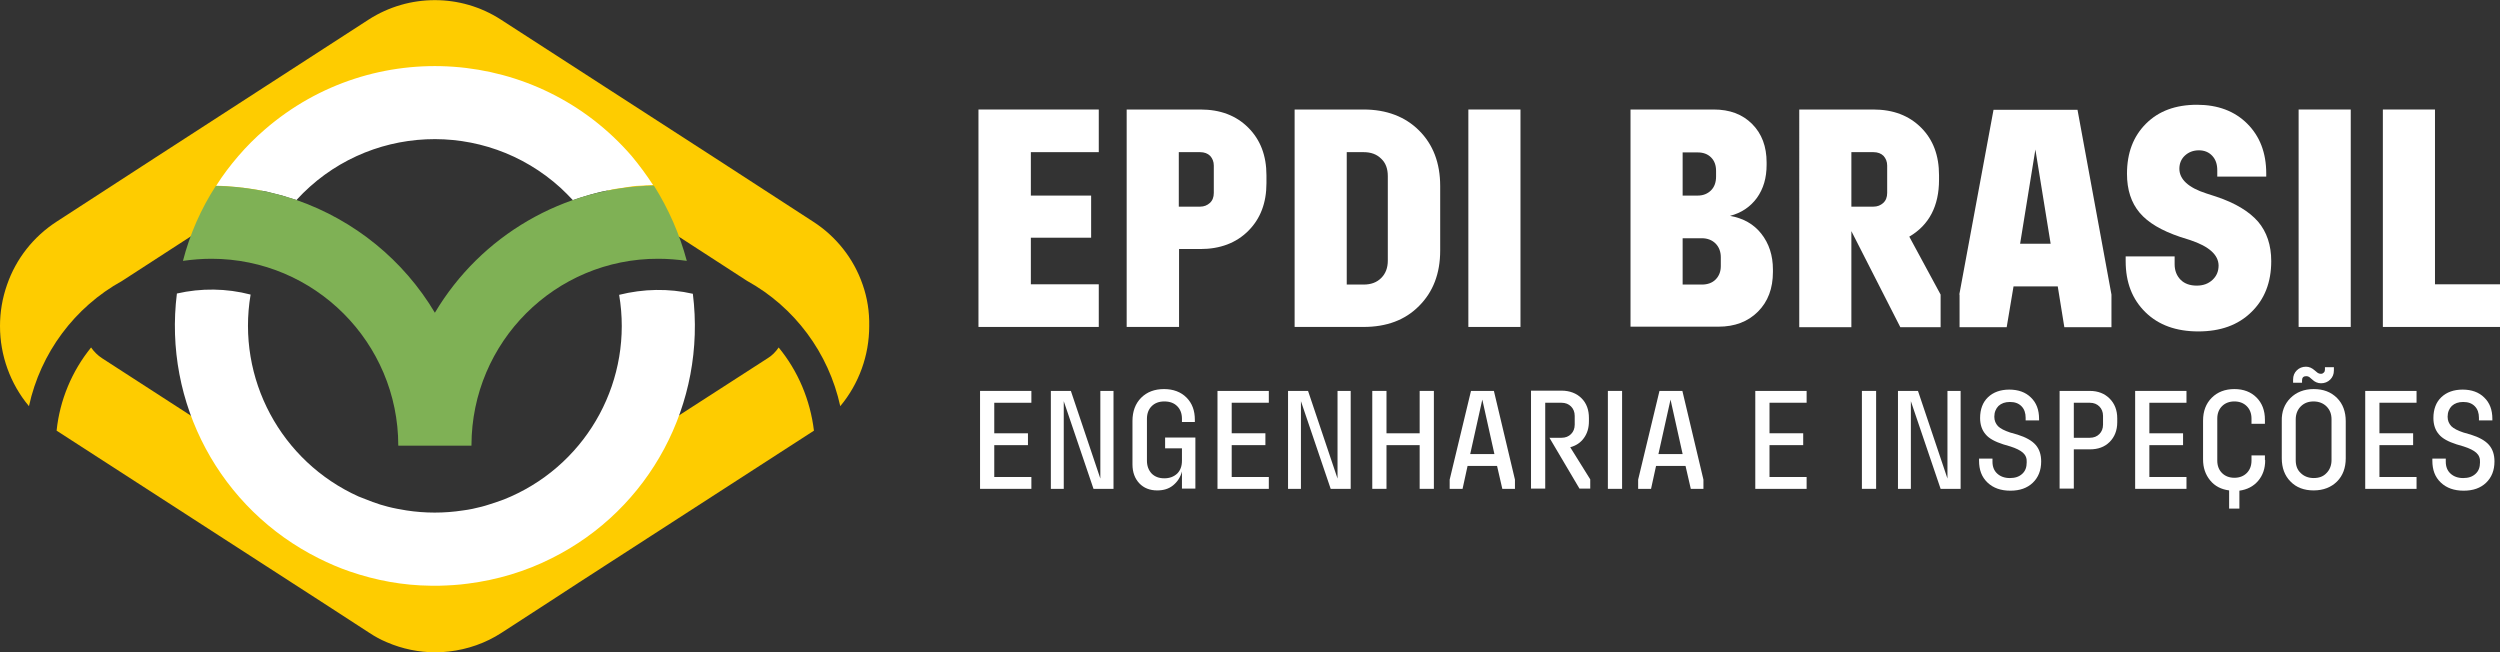 <?xml version="1.0" encoding="utf-8"?>
<!-- Generator: Adobe Illustrator 25.2.1, SVG Export Plug-In . SVG Version: 6.00 Build 0)  -->
<svg version="1.1" id="Camada_1" xmlns="http://www.w3.org/2000/svg" xmlns:xlink="http://www.w3.org/1999/xlink" x="0px" y="0px"
	 viewBox="0 0 949.7 247.7" style="enable-background:new 0 0 949.7 247.7;" xml:space="preserve">
<rect x="0" y="0" width="949.7" height="247.7" fill="#333333" stroke="none"/>
<style type="text/css">
	.st0{fill:#FECC00;}
	.st1{fill:#FFFFFF;}
	.st2{fill:#7FB155;}
</style>
<path class="st0" d="M295.8,132c-1.1,1.6-2.5,3.1-4.2,4.1l-33.5,21.6l-60.8,39.3l-10,6.5l-1.9,1.2l-12.5,8.1
	c-3.3,2.1-7.4,2.8-11.2,1.8c-1.5-0.4-2.9-1-4.2-1.8l-12.5-8.1l-1.9-1.2l-10-6.5l-60.9-39.3l-33.4-21.6c-1.7-1.1-3.1-2.5-4.2-4.1
	c-7.3,9-11.9,20-13.1,31.6l89.3,57.7l11,7.1l18.5,12c2.1,1.4,4.3,2.6,6.7,3.6c5.8,2.5,12.1,3.8,18.4,3.8c1.7,0,3.4-0.1,5.1-0.3
	c7.1-0.8,14-3.2,20-7.1l18.5-12l10.9-7.1l89.3-57.7l0,0C307.8,152,303.2,141,295.8,132z M327.7,108.1c-3.4-9.9-10.1-18.3-18.8-23.9
	L271.6,60L190.2,7.4c-15.2-9.8-34.8-9.8-50.1,0L58.8,60L21.5,84.2c-8.8,5.7-15.4,14.1-18.8,23.9C0.9,113.2,0,118.5,0,123.9
	c0,11.1,3.9,21.9,11,30.4c4.4-20.2,17.3-37.6,35.4-47.6l0,0l53.7-34.8l0,0l13.6-8.8l43.7-28.3c4.7-3,10.7-3,15.4,0l43.7,28.3
	l13.6,8.8l0,0l53.7,34.8l0,0c18.1,10,31,27.4,35.4,47.6c7.1-8.5,11-19.3,11-30.4C330.3,118.5,329.5,113.2,327.7,108.1L327.7,108.1z"
	/>
<path class="st1" d="M263.2,111.6c-9.2-2.1-18.8-1.9-28,0.4c5.4,31.9-11.5,63.4-41.1,76.6c-1.8,0.8-3.5,1.5-5.4,2.1
	s-3.8,1.3-5.8,1.8c-2.3,0.6-4.6,1.1-7,1.4c-7.1,1.1-14.4,1.1-21.5,0c-2.4-0.4-4.7-0.8-7-1.4c-2-0.5-3.9-1.1-5.8-1.8
	s-3.6-1.4-5.4-2.1c-29.5-13.3-46.4-44.8-41-76.7c-9.2-2.4-18.8-2.5-28-0.4c-5.2,41.6,16.4,81.9,53.9,100.6c3.8,1.9,7.7,3.6,11.8,5
	c9.9,3.4,20.2,5.3,30.7,5.4h3.4c3.6-0.1,7.2-0.3,10.8-0.8c11-1.4,21.8-4.6,31.7-9.6C246.9,193.5,268.4,153.2,263.2,111.6
	L263.2,111.6z M239.9,59.2c-35.7-41.2-98.1-45.7-139.3-10c-3.6,3.1-6.9,6.4-10,10c-3.1,3.6-6,7.4-8.5,11.4h0.3h1.4l1.7,0.1
	c0.8,0.1,1.6,0.1,2.4,0.2c1.3,0.1,2.7,0.2,4,0.4h0.4l1.2,0.2c0.3,0,0.6,0.1,0.8,0.1l1.5,0.2c1.5,0.2,2.9,0.5,4.3,0.8l0,0l0.6,0.1
	c0.6,0.1,1.1,0.2,1.7,0.4c1.6,0.4,3.2,0.8,4.8,1.2c0.6,0.2,1.2,0.3,1.8,0.6l1.4,0.4c0.7,0.2,1.5,0.5,2.2,0.7
	c26.5-29,71.4-31,100.4-4.6c1.6,1.5,3.1,3,4.6,4.6h0.1c2-0.7,4-1.3,6-1.9c0.1,0,0.2-0.1,0.3-0.1c0.9-0.2,1.7-0.5,2.6-0.7
	c1.2-0.3,2.3-0.6,3.5-0.8l0,0l0.5-0.1c0.6-0.1,1.3-0.2,1.9-0.4c0.8-0.2,1.6-0.3,2.4-0.4c0.7-0.1,1.3-0.2,2-0.3
	c0.4-0.1,0.8-0.1,1.2-0.2s1-0.1,1.4-0.2c0.2,0,0.4-0.1,0.6-0.1c0.6-0.1,1.3-0.1,1.9-0.2c0.1,0,0.2,0,0.3,0l1.9-0.1l1.4-0.1h0.4
	c0.6,0,1.2-0.1,1.9-0.1h0.2C245.7,66.6,242.9,62.8,239.9,59.2z"/>
<path class="st2" d="M260.9,99.1c-3.6-0.5-7.2-0.8-10.8-0.8c-39.2-0.1-70.9,31.6-71,70.8c0,0.1,0,0.1,0,0.2h-27.8
	c0-39.2-31.8-71-71-71c-3.6,0-7.2,0.3-10.8,0.8C72.1,89,76.3,79.4,82,70.6c10.5,0.2,20.8,2,30.7,5.4c22,7.7,40.6,22.8,52.5,42.8
	c17.5-29.4,49-47.7,83.2-48.3C254,79.4,258.2,89,260.9,99.1z"/>
<g>
	<g>
		<path class="st1" d="M371.7,41.6h45.7v16.2h-25.8v16.5h22.9v16h-22.9v17.7h25.8v16.2h-45.7V41.6z"/>
		<path class="st1" d="M428,41.6h28c7.6,0,13.6,2.3,18.2,6.9c4.6,4.6,6.9,10.6,6.9,18.1v3c0,7.5-2.3,13.5-6.9,18.1
			s-10.7,6.9-18.2,6.9h-8.1v29.6H428V41.6z M447.8,57.8v20.7h8.1c1.5,0,2.7-0.5,3.7-1.4s1.5-2.2,1.5-3.8V62.9c0-1.5-0.5-2.7-1.4-3.7
			c-0.9-0.9-2.2-1.4-3.8-1.4H447.8z"/>
		<path class="st1" d="M491.8,41.6H518c8.7,0,15.8,2.7,21.1,8s8,12.3,8,21.1v24.5c0,8.7-2.7,15.7-8,21c-5.3,5.4-12.4,8-21.1,8h-26.2
			V41.6z M511.6,57.8v50.3h6.4c2.8,0,5-0.8,6.7-2.5c1.7-1.7,2.5-3.9,2.5-6.6V66.9c0-2.8-0.8-5-2.5-6.6c-1.7-1.7-3.9-2.5-6.7-2.5
			H511.6z"/>
		<path class="st1" d="M557.8,41.6h19.8v82.6h-19.8V41.6z"/>
	</g>
</g>
<g>
	<g>
		<path class="st1" d="M619.3,41.6h31.7c6.1,0,10.9,1.8,14.6,5.5s5.5,8.6,5.5,14.6v0.9c0,5-1.2,9.1-3.7,12.6
			c-2.5,3.4-5.9,5.7-10.2,6.8c5,0.9,9,3.1,11.9,6.8c2.9,3.7,4.4,8.2,4.4,13.6v0.9c0,6.3-1.9,11.3-5.7,15.1c-3.8,3.8-8.8,5.7-15,5.7
			h-33.4V41.6z M639.2,57.8v16.5h5.7c2.1,0,3.8-0.7,5.1-2c1.3-1.3,1.9-3.1,1.9-5.2v-2.2c0-2.1-0.6-3.8-1.9-5.1
			c-1.3-1.3-3-1.9-5.1-1.9H639.2z M639.2,90.4v17.7h7.3c2.1,0,3.9-0.6,5.2-1.9s2-3,2-5.1v-3.4c0-2.1-0.7-3.9-2-5.2
			c-1.3-1.3-3.1-2-5.2-2H639.2z"/>
		<path class="st1" d="M683.4,41.6h28.2c7.6,0,13.6,2.3,18.2,6.9c4.6,4.6,6.8,10.6,6.8,18.1v1.7c0,10-3.8,17.2-11.3,21.6l11.9,22
			v12.4h-15.3l-18.6-36.5v36.5h-19.8V41.6z M703.3,57.8v20.7h8.4c1.5,0,2.7-0.5,3.7-1.4s1.5-2.2,1.5-3.8V62.9c0-1.5-0.5-2.7-1.4-3.7
			c-0.9-0.9-2.2-1.4-3.8-1.4H703.3z"/>
		<path class="st1" d="M744.3,111.9l13-70.2h31.9l12.9,70.2v12.4h-17.9l-2.5-15.5h-16.8l-2.6,15.5h-17.9V111.9z M779,92.6l-5.8-35.8
			l-5.8,35.8H779z"/>
		<path class="st1" d="M832,91.2l-3.8-1.2c-7.1-2.4-12.2-5.4-15.4-9.2c-3.2-3.8-4.8-8.7-4.8-14.8c0-7.9,2.4-14.2,7.2-19
			c4.8-4.8,11.2-7.2,19.4-7.2c7.9,0,14.3,2.4,19.1,7.2c4.8,4.8,7.2,11.1,7.2,18.9v1.2h-18.6v-2.4c0-2.3-0.6-4.1-1.9-5.5
			s-3-2.1-5.1-2.1c-2.1,0-3.9,0.7-5.3,2s-2.1,3-2.1,5c0,4,3.4,7.2,10.3,9.4l3.7,1.2c7.2,2.4,12.5,5.6,15.9,9.5c3.3,3.9,5,8.9,5,15
			c0,8-2.5,14.5-7.6,19.4c-5,4.9-11.7,7.3-20.1,7.3c-8.4,0-15.1-2.4-20.1-7.3c-5-4.9-7.5-11.3-7.5-19.4v-1.8h18.6v3
			c0,2.4,0.8,4.4,2.3,5.9c1.5,1.5,3.6,2.2,6.1,2.2c2.4,0,4.4-0.7,6-2.2s2.3-3.3,2.3-5.5C842.7,96.8,839.2,93.6,832,91.2z"/>
		<path class="st1" d="M873.2,41.6H893v82.6h-19.8V41.6z"/>
		<path class="st1" d="M905.2,41.6H925v66.4h24.7v16.2h-44.5V41.6z"/>
	</g>
</g>
<g>
	<g>
		<path class="st1" d="M372.3,148.5h19.5v4.5h-14.1v11.6h12.8v4.5h-12.8v12.1h14.1v4.5h-19.5V148.5z"/>
		<path class="st1" d="M423,148.5v37.2h-7.6l-11.3-33.3v33.3h-4.9v-37.2h7.6l11.2,33.3v-33.3H423z"/>
		<path class="st1" d="M449,179.1c-0.6,2.3-1.8,4-3.4,5.3c-1.6,1.3-3.6,1.9-6,1.9c-2.8,0-5.1-0.9-6.8-2.7c-1.7-1.8-2.6-4.2-2.6-7.2
			v-16.5c0-3.6,1.1-6.6,3.3-8.8s5.1-3.3,8.7-3.3c3.5,0,6.4,1.1,8.5,3.2c2.2,2.2,3.2,5,3.2,8.5v0.8H449v-1.2c0-2-0.6-3.6-1.8-4.8
			c-1.2-1.2-2.8-1.8-4.9-1.8c-2,0-3.6,0.6-4.8,1.8c-1.2,1.2-1.8,2.8-1.8,4.8v15.9c0,2,0.6,3.6,1.8,4.9c1.2,1.2,2.8,1.8,4.8,1.8
			c2,0,3.6-0.6,4.9-1.8c1.2-1.2,1.8-2.8,1.8-4.9v-4.7h-6.4v-4.1h11.5v19.4H449V179.1z"/>
		<path class="st1" d="M462.4,148.5H482v4.5h-14.1v11.6h12.8v4.5h-12.8v12.1H482v4.5h-19.5V148.5z"/>
		<path class="st1" d="M513.1,148.5v37.2h-7.6l-11.3-33.3v33.3h-4.9v-37.2h7.6l11.2,33.3v-33.3H513.1z"/>
		<path class="st1" d="M521.3,148.5h5.4v16.1h12.6v-16.1h5.4v37.2h-5.4v-16.6h-12.6v16.6h-5.4V148.5z"/>
		<path class="st1" d="M550.7,182.2l8.1-33.7h8.7l8,33.7v3.5h-4.8l-2-8.7h-11.2l-1.9,8.7h-4.9V182.2z M567.7,172.5l-4.6-20.7
			l-4.6,20.7H567.7z"/>
		<path class="st1" d="M587,153v32.6h-5.4v-37.2h11.6c3.1,0,5.7,1,7.6,2.9s2.8,4.4,2.8,7.5v1.2c0,2.5-0.6,4.6-1.9,6.4
			c-1.3,1.8-3,2.9-5.2,3.5l7.6,12.2v3.5h-4.1l-11.4-19.3h4.6c1.5,0,2.7-0.5,3.6-1.4s1.4-2.1,1.4-3.6V158c0-1.5-0.5-2.7-1.4-3.6
			s-2.1-1.4-3.6-1.4H587z"/>
		<path class="st1" d="M610.8,148.5h5.4v37.2h-5.4V148.5z"/>
		<path class="st1" d="M622.3,182.2l8.1-33.7h8.7l8,33.7v3.5h-4.8l-2-8.7h-11.2l-1.9,8.7h-4.9V182.2z M639.2,172.5l-4.6-20.7
			l-4.6,20.7H639.2z"/>
		<path class="st1" d="M666.8,148.5h19.5v4.5h-14.1v11.6H685v4.5h-12.8v12.1h14.1v4.5h-19.5V148.5z"/>
		<path class="st1" d="M707.3,148.5h5.4v37.2h-5.4V148.5z"/>
		<path class="st1" d="M744.8,148.5v37.2h-7.6l-11.3-33.3v33.3H721v-37.2h7.6l11.2,33.3v-33.3H744.8z"/>
		<path class="st1" d="M768.5,172c-1-0.9-2.6-1.7-4.8-2.4l-2.7-0.8c-3.1-1-5.4-2.2-6.7-3.8c-1.4-1.6-2.1-3.7-2.1-6.2
			c0-3.3,1-6,3-7.9c2-1.9,4.7-2.9,8.1-2.9c3.4,0,6.2,1,8.2,3c2.1,2,3.1,4.7,3.1,8.1v0.6h-5.1v-1c0-1.8-0.5-3.3-1.6-4.4
			s-2.5-1.6-4.4-1.6c-1.8,0-3.2,0.5-4.3,1.5c-1,1-1.6,2.4-1.6,4.1c0,1.5,0.5,2.6,1.4,3.6c0.9,0.9,2.5,1.7,4.6,2.4l2.8,0.8
			c3.2,1,5.5,2.3,6.9,3.9c1.4,1.6,2.1,3.7,2.1,6.3c0,3.4-1.1,6.1-3.2,8.1c-2.1,2-4.9,3-8.5,3c-3.6,0-6.5-1-8.7-3.1
			c-2.2-2.1-3.2-4.8-3.2-8.3v-0.8h5.1v1.2c0,1.9,0.6,3.4,1.8,4.5c1.2,1.1,2.8,1.7,4.8,1.7c2,0,3.5-0.5,4.7-1.6
			c1.2-1.1,1.7-2.5,1.7-4.4C770,174.1,769.5,172.9,768.5,172z"/>
		<path class="st1" d="M782.4,148.5h11.5c3.1,0,5.6,1,7.5,2.9s2.9,4.4,2.9,7.5v1.5c0,3.1-1,5.6-2.9,7.5s-4.4,2.8-7.5,2.8h-6.1v14.9
			h-5.4V148.5z M787.8,153v13.3h6.1c1.5,0,2.7-0.5,3.6-1.4s1.4-2.1,1.4-3.6V158c0-1.5-0.5-2.7-1.4-3.6s-2.1-1.4-3.6-1.4H787.8z"/>
		<path class="st1" d="M811.1,148.5h19.5v4.5h-14.1v11.6h12.8v4.5h-12.8v12.1h14.1v4.5h-19.5V148.5z"/>
		<path class="st1" d="M860.5,174.8c0,3.2-0.9,5.8-2.7,7.9s-4.2,3.3-7.1,3.7v6.8h-3.9v-6.9c-3-0.4-5.4-1.6-7.2-3.8s-2.7-4.8-2.7-8
			v-14.7c0-3.6,1.1-6.5,3.3-8.7s5.1-3.3,8.6-3.3c3.5,0,6.3,1.1,8.4,3.2c2.1,2.1,3.2,4.9,3.2,8.4v1.6h-5.1v-2c0-1.9-0.6-3.5-1.8-4.7
			c-1.2-1.2-2.8-1.8-4.7-1.8c-1.9,0-3.5,0.6-4.7,1.8s-1.8,2.8-1.8,4.7v16c0,1.9,0.6,3.5,1.8,4.7s2.8,1.8,4.7,1.8
			c1.9,0,3.5-0.6,4.7-1.8c1.2-1.2,1.8-2.8,1.8-4.7v-2h5.1V174.8z"/>
		<path class="st1" d="M870.1,151.2c2.2-2.2,5.2-3.4,8.8-3.4c3.7,0,6.6,1.1,8.9,3.4c2.2,2.2,3.3,5.2,3.3,8.8v14.1
			c0,3.6-1.1,6.6-3.3,8.8s-5.2,3.4-8.9,3.4c-3.6,0-6.6-1.1-8.8-3.4c-2.2-2.2-3.3-5.2-3.3-8.8V160
			C866.7,156.4,867.8,153.5,870.1,151.2z M871.1,144.2c0-1.5,0.5-2.6,1.4-3.5c0.9-0.9,2.1-1.4,3.5-1.4c1.2,0,2.3,0.5,3.3,1.4
			l0.6,0.5c0.6,0.6,1.2,0.8,1.8,0.8c0.5,0,0.8-0.2,1.1-0.5s0.4-0.7,0.4-1.1v-0.9h3.4v1.2c0,1.5-0.5,2.6-1.4,3.5
			c-0.9,0.9-2.1,1.4-3.5,1.4c-1.2,0-2.4-0.5-3.3-1.4l-0.6-0.5c-0.6-0.6-1.1-0.8-1.7-0.8c-0.5,0-0.9,0.1-1.2,0.4s-0.4,0.7-0.4,1.2
			v0.9h-3.4V144.2z M874,179.7c1.2,1.2,2.9,1.9,4.9,1.9c2.1,0,3.7-0.6,4.9-1.9c1.2-1.2,1.9-2.9,1.9-4.9v-15.5c0-2-0.6-3.6-1.9-4.9
			c-1.2-1.2-2.9-1.9-4.9-1.9c-2,0-3.6,0.6-4.9,1.9c-1.2,1.2-1.9,2.9-1.9,4.9v15.5C872.1,176.9,872.7,178.5,874,179.7z"/>
		<path class="st1" d="M898.5,148.5H918v4.5h-14.1v11.6h12.8v4.5h-12.8v12.1H918v4.5h-19.5V148.5z"/>
		<path class="st1" d="M940.7,172c-1-0.9-2.6-1.7-4.8-2.4l-2.7-0.8c-3.1-1-5.4-2.2-6.7-3.8c-1.4-1.6-2.1-3.7-2.1-6.2
			c0-3.3,1-6,3-7.9c2-1.9,4.7-2.9,8.1-2.9c3.4,0,6.2,1,8.2,3c2.1,2,3.1,4.7,3.1,8.1v0.6h-5.1v-1c0-1.8-0.5-3.3-1.6-4.4
			s-2.5-1.6-4.4-1.6c-1.8,0-3.2,0.5-4.3,1.5c-1,1-1.6,2.4-1.6,4.1c0,1.5,0.5,2.6,1.4,3.6c0.9,0.9,2.5,1.7,4.6,2.4l2.8,0.8
			c3.2,1,5.5,2.3,6.9,3.9c1.4,1.6,2.1,3.7,2.1,6.3c0,3.4-1.1,6.1-3.2,8.1c-2.1,2-4.9,3-8.5,3c-3.6,0-6.5-1-8.7-3.1
			c-2.2-2.1-3.2-4.8-3.2-8.3v-0.8h5.1v1.2c0,1.9,0.6,3.4,1.8,4.5c1.2,1.1,2.8,1.7,4.8,1.7c2,0,3.5-0.5,4.7-1.6
			c1.2-1.1,1.7-2.5,1.7-4.4C942.2,174.1,941.7,172.9,940.7,172z"/>
	</g>
</g>
</svg>

